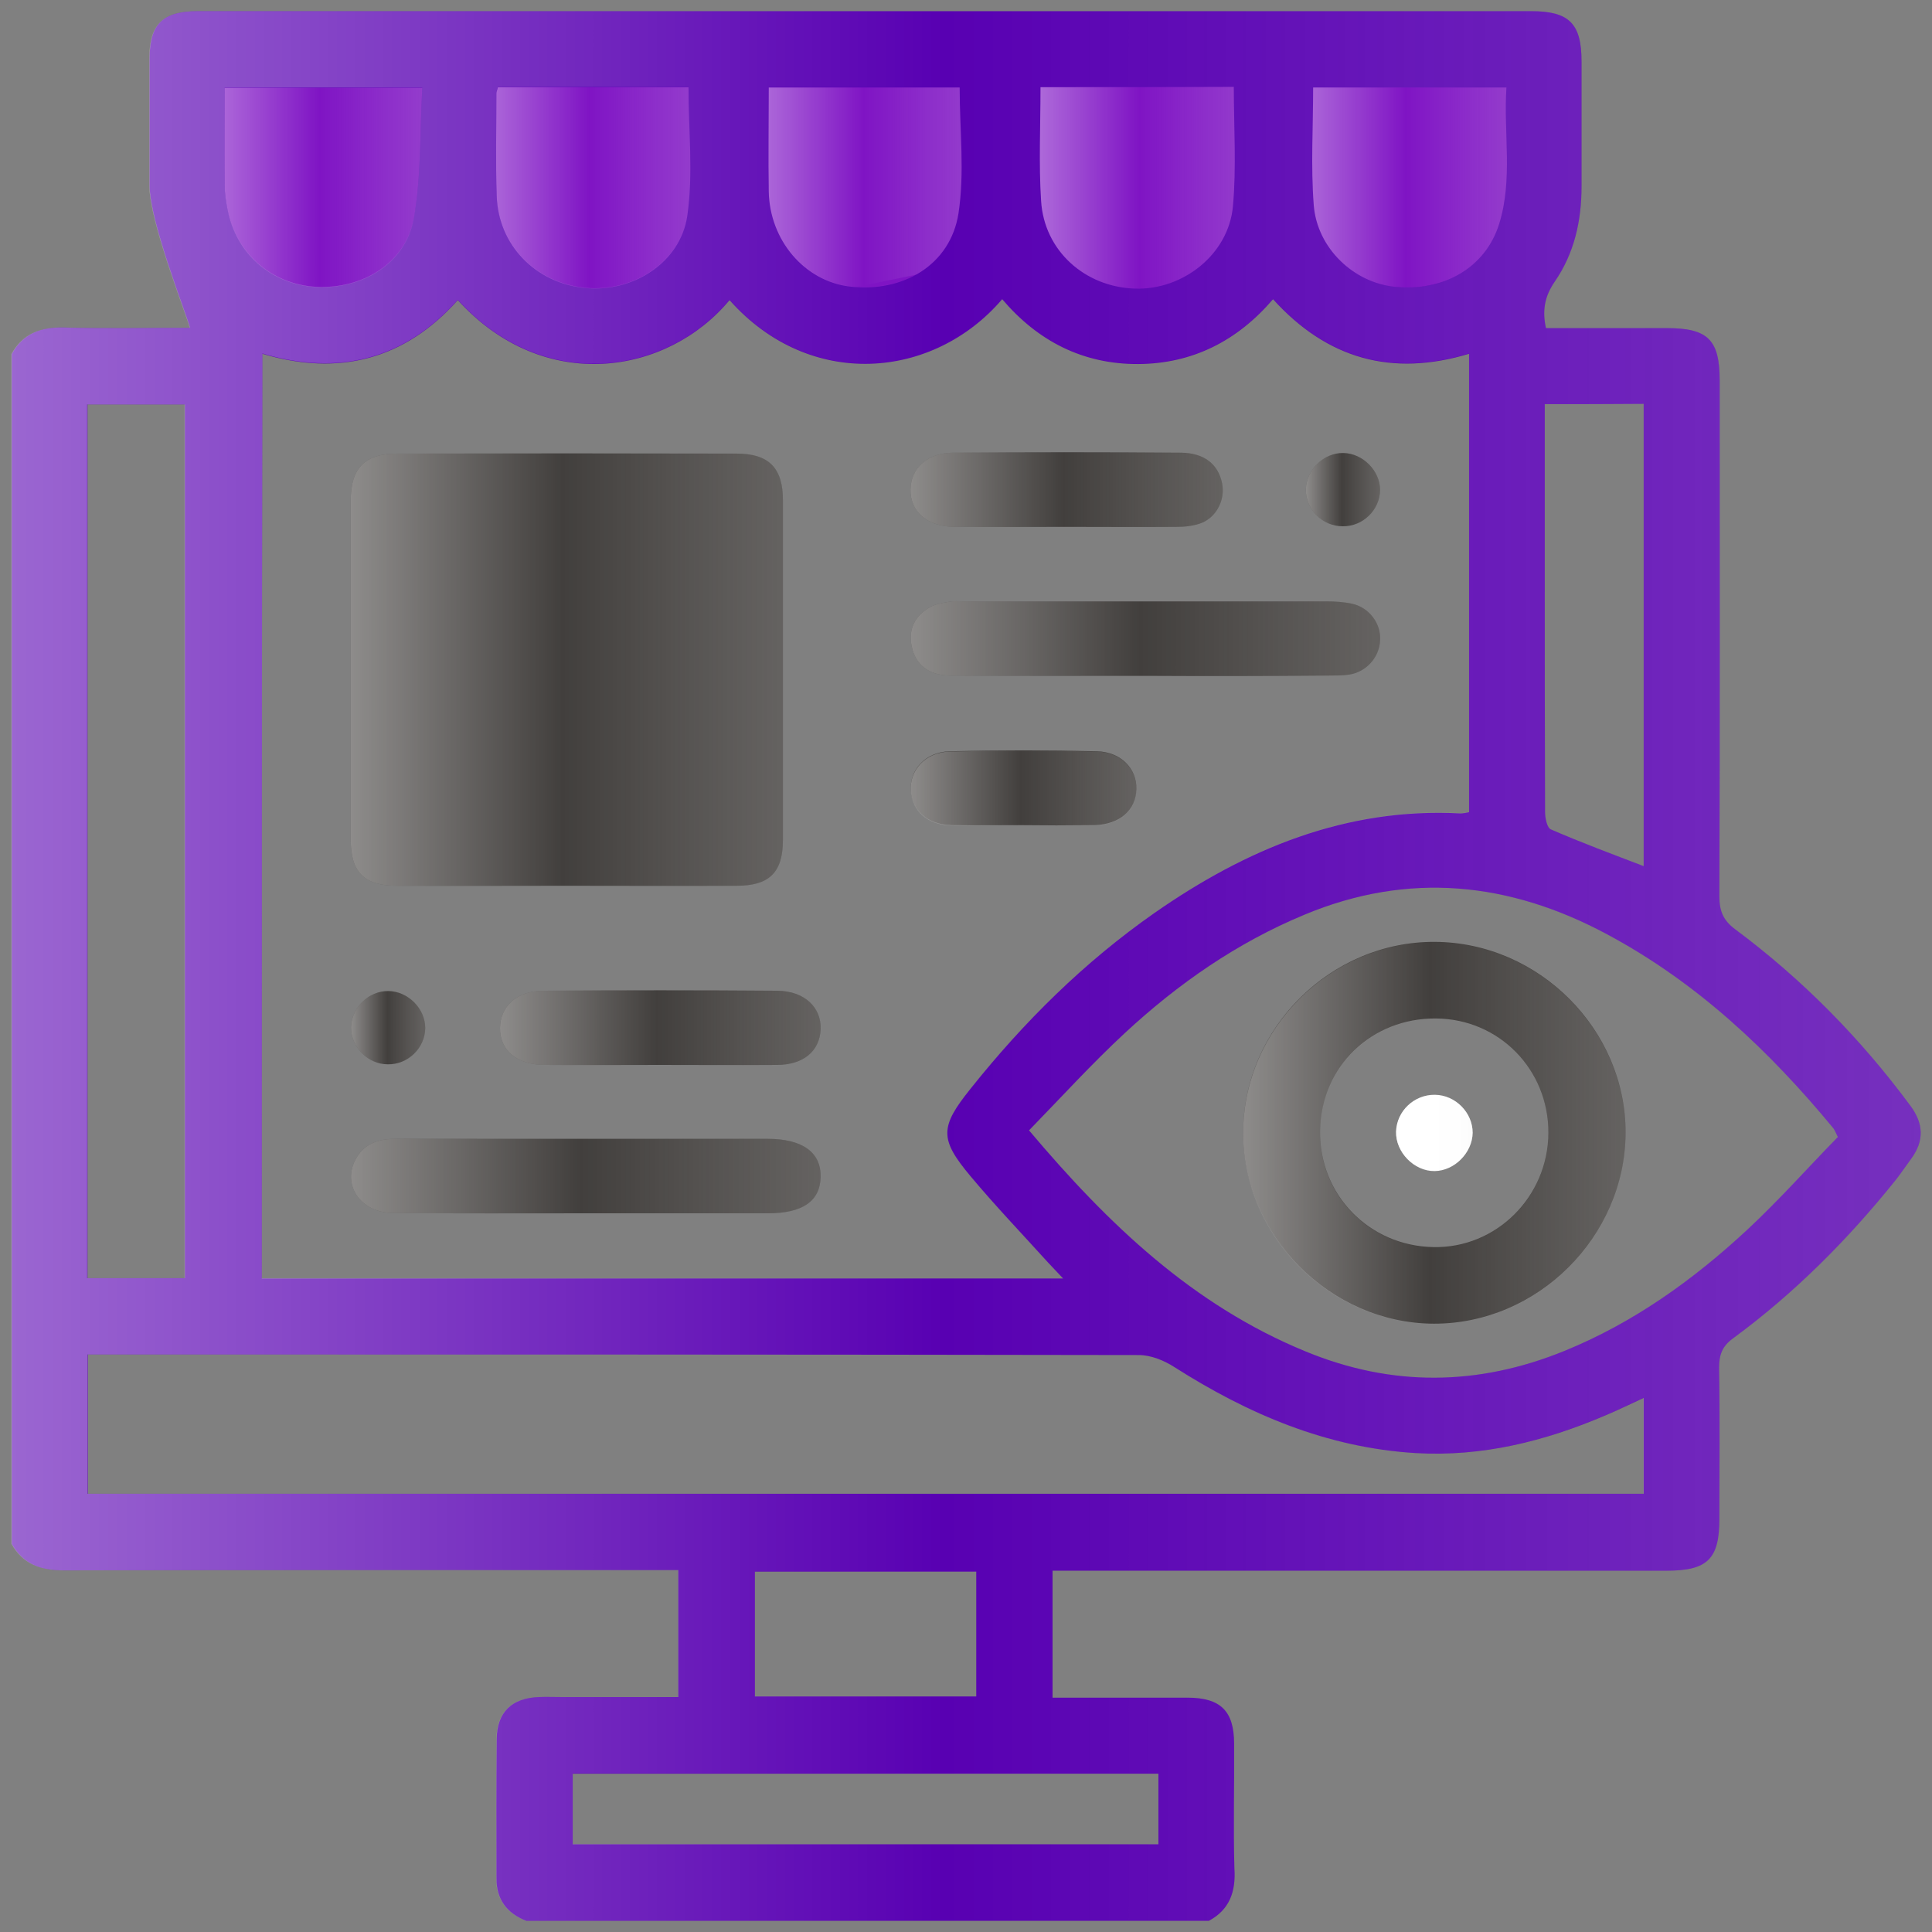 <?xml version="1.0" encoding="utf-8"?>
<!-- Generator: Adobe Illustrator 26.2.1, SVG Export Plug-In . SVG Version: 6.00 Build 0)  -->
<svg version="1.1" id="report" xmlns="http://www.w3.org/2000/svg" xmlns:xlink="http://www.w3.org/1999/xlink" x="0px" y="0px"
	 viewBox="0 0 640.6 640.6" style="enable-background:new 0 0 640.6 640.6;" xml:space="preserve">
<rect x="0" y="0" width="640.6" height="640.6" fill="#808080" stroke="none"/>
<style type="text/css">
	.st0{fill:#7F14C4;}
	.st1{fill:url(#SVGID_1_);}
	.st2{fill:url(#SVGID_00000060031225718363358780000002416704421164102331_);}
	.st3{fill:url(#SVGID_00000067216776163898955170000004654035839894558854_);}
	.st4{fill:url(#SVGID_00000013166898641081782370000004599476758570964158_);}
	.st5{fill:url(#SVGID_00000124845799933692531990000014907689985317275790_);}
	.st6{fill:#5800B2;}
	.st7{fill:url(#SVGID_00000153702825507700671640000009060854794973834650_);}
	.st8{fill:#423F3D;}
	.st9{fill:url(#SVGID_00000014605268467796042430000012752610998644553867_);}
	.st10{fill:url(#SVGID_00000145018800362347393470000008629657524536547241_);}
	.st11{fill:url(#SVGID_00000120532541389256400720000009857360887439259284_);}
	.st12{fill:url(#SVGID_00000157991333746899036060000000735438508429116312_);}
	.st13{fill:url(#SVGID_00000122715683120630307250000016565132433585492652_);}
	.st14{fill:url(#SVGID_00000165234336204357636650000001604841432460107163_);}
	.st15{fill:url(#SVGID_00000123401966923817769400000005348739159475776128_);}
	.st16{fill:url(#SVGID_00000066503268794025160890000004513016876172537237_);}
	.st17{fill:url(#SVGID_00000109736845937227321820000007712006108198163639_);}
	.st18{fill:#FFFFFF;}
	.st19{fill:url(#SVGID_00000181075919561609379900000017866814806026197394_);}
</style>
<g>
	<polygon class="st0" points="71.6,26.3 144.7,27.7 137.4,92.7 88.4,102.7 69.7,80.2 69.7,26.3 	"/>
	<polygon class="st0" points="161.1,27.3 234.2,28.7 226.9,93.6 177.9,103.7 159.2,81.2 159.2,27.3 	"/>
	<polygon class="st0" points="252.1,24.2 325.2,25.5 317.9,90.5 268.9,100.5 250.2,78 250.2,24.2 	"/>
	<polygon class="st0" points="343,27.3 416.1,28.7 408.8,93.6 359.8,103.7 341.1,81.2 341.1,27.3 	"/>
	<polygon class="st0" points="431.8,25.6 504.9,27 497.6,92 448.6,102 429.9,79.5 429.9,25.6 	"/>
	<linearGradient id="SVGID_1_" gradientUnits="userSpaceOnUse" x1="69.262" y1="62.312" x2="144.245" y2="62.312">
		<stop  offset="0" style="stop-color:#FFFFFF;stop-opacity:0.4"/>
		<stop  offset="6.910000e-02" style="stop-color:#FFFFFF;stop-opacity:0.344"/>
		<stop  offset="0.489" style="stop-color:#FFFFFF;stop-opacity:0"/>
		<stop  offset="0.753" style="stop-color:#FAFAFA;stop-opacity:0.103"/>
		<stop  offset="1" style="stop-color:#EFEFEF;stop-opacity:0.2"/>
	</linearGradient>
	<polygon class="st1" points="71.2,24.1 144.2,25.5 136.9,90.5 87.9,100.5 69.3,78 69.3,24.1 	"/>
	
		<linearGradient id="SVGID_00000101082157818079568400000001663560229080612020_" gradientUnits="userSpaceOnUse" x1="158.732" y1="63.284" x2="233.716" y2="63.284">
		<stop  offset="0" style="stop-color:#FFFFFF;stop-opacity:0.4"/>
		<stop  offset="6.910000e-02" style="stop-color:#FFFFFF;stop-opacity:0.344"/>
		<stop  offset="0.489" style="stop-color:#FFFFFF;stop-opacity:0"/>
		<stop  offset="0.753" style="stop-color:#FAFAFA;stop-opacity:0.103"/>
		<stop  offset="1" style="stop-color:#EFEFEF;stop-opacity:0.2"/>
	</linearGradient>
	<polygon style="fill:url(#SVGID_00000101082157818079568400000001663560229080612020_);" points="160.6,25.1 233.7,26.5 
		226.4,91.4 177.4,101.5 158.7,79 158.7,25.1 	"/>
	
		<linearGradient id="SVGID_00000129888872183746926090000004568146608649635257_" gradientUnits="userSpaceOnUse" x1="249.739" y1="60.134" x2="324.722" y2="60.134">
		<stop  offset="0" style="stop-color:#FFFFFF;stop-opacity:0.4"/>
		<stop  offset="6.910000e-02" style="stop-color:#FFFFFF;stop-opacity:0.344"/>
		<stop  offset="0.489" style="stop-color:#FFFFFF;stop-opacity:0"/>
		<stop  offset="0.753" style="stop-color:#FAFAFA;stop-opacity:0.103"/>
		<stop  offset="1" style="stop-color:#EFEFEF;stop-opacity:0.2"/>
	</linearGradient>
	<polygon style="fill:url(#SVGID_00000129888872183746926090000004568146608649635257_);" points="251.6,22 324.7,23.3 317.4,88.3 
		268.4,98.3 249.7,75.8 249.7,22 	"/>
	
		<linearGradient id="SVGID_00000154403010514940275380000016917248723378283928_" gradientUnits="userSpaceOnUse" x1="341.13" y1="65.164" x2="416.114" y2="65.164">
		<stop  offset="0" style="stop-color:#FFFFFF;stop-opacity:0.4"/>
		<stop  offset="6.910000e-02" style="stop-color:#FFFFFF;stop-opacity:0.344"/>
		<stop  offset="0.489" style="stop-color:#FFFFFF;stop-opacity:0"/>
		<stop  offset="0.753" style="stop-color:#FAFAFA;stop-opacity:0.103"/>
		<stop  offset="1" style="stop-color:#EFEFEF;stop-opacity:0.2"/>
	</linearGradient>
	<polygon style="fill:url(#SVGID_00000154403010514940275380000016917248723378283928_);" points="343,27 416.1,28.3 408.8,93.3 
		359.8,103.3 341.1,80.9 341.1,27 	"/>
	
		<linearGradient id="SVGID_00000090988481921997910700000010343843201432089769_" gradientUnits="userSpaceOnUse" x1="429.46" y1="61.612" x2="504.443" y2="61.612">
		<stop  offset="0" style="stop-color:#FFFFFF;stop-opacity:0.4"/>
		<stop  offset="6.910000e-02" style="stop-color:#FFFFFF;stop-opacity:0.344"/>
		<stop  offset="0.489" style="stop-color:#FFFFFF;stop-opacity:0"/>
		<stop  offset="0.753" style="stop-color:#FAFAFA;stop-opacity:0.103"/>
		<stop  offset="1" style="stop-color:#EFEFEF;stop-opacity:0.2"/>
	</linearGradient>
	<polygon style="fill:url(#SVGID_00000090988481921997910700000010343843201432089769_);" points="431.4,23.4 504.4,24.8 
		497.1,89.8 448.1,99.8 429.5,77.3 429.5,23.4 	"/>
	<path class="st6" d="M400.8,636.9c-75.4,0-150.9,0-226.3,0c-6.4-2.5-9.9-7-9.9-14.1c0-15.4-0.1-30.9,0.1-46.3
		c0.1-8.8,5-13.5,14-13.8c2.5-0.1,4.9,0,7.4,0c12.9,0,25.8,0,38.8,0c0-14.4,0-28,0-42.1c-2.9,0-5.3,0-7.7,0
		c-65.3,0-130.5-0.1-195.8,0.1c-7.7,0-13.6-1.9-17.5-8.8c0-131.5,0-263,0-394.5c3.8-6.9,9.8-9,17.5-8.8c13.3,0.4,26.7,0.1,41.6,0.1
		c-1.3-5-13.3-34.9-13.4-47.2c0-14,0-28,0-42C49.6,8,53.9,3.7,65.7,3.7c28.8,0,57.7,0,86.5,0c118.5,0,237,0,355.5,0
		c12.6,0,16.7,4.1,16.7,16.7c0,13.8,0,27.6,0,41.4c0,11.4-2.4,22.2-8.9,31.6c-3.3,4.8-4.2,9.5-2.9,15.4c13.5,0,26.9,0,40.2,0
		c13.5,0,17.4,3.9,17.4,17.3c0,57.1,0.1,114.2-0.1,171.2c0,4.8,1.3,7.9,5.2,10.8c22.3,16.6,41.6,36.2,58.1,58.5
		c4.4,5.9,4.7,11.6,0.3,17.6c-1.7,2.3-3.3,4.7-5.1,7c-15.8,19.7-33.5,37.5-53.9,52.5c-3.6,2.6-4.7,5.4-4.7,9.8
		c0.3,16.7,0.1,33.4,0.1,50.1c0,13.3-3.9,17.2-17.5,17.2c-65.5,0-131.1,0-196.6,0c-2.4,0-4.7,0-7,0c0,14.5,0,28,0,42.1
		c15.1,0,29.9,0,44.7,0c11,0,15.5,4.4,15.5,15.3c0.1,13.8-0.3,27.6,0.1,41.4C409.8,627.2,407.7,633.2,400.8,636.9z M86.8,423.9
		c88.6,0,176.7,0,265.7,0c-2.1-2.2-3.6-3.8-5.1-5.4c-8.6-9.5-17.4-18.7-25.6-28.5c-10.3-12.3-10.2-16.3,0-29
		c17.7-22.2,37.7-42,61-58.3c30.4-21.2,63.4-35,101.4-33c0.9,0,1.9-0.2,2.9-0.4c0-50.8,0-101.1,0-152c-25.5,7.7-47,1.8-65-18.1
		c-11.8,13.8-26.7,21.4-44.7,21.5c-18.3,0.1-33.3-7.6-45.1-21.5c-22.8,26.7-63.8,30.3-90.4,0.3c-20.5,24.7-61.4,31.6-90.1,0
		c-17.6,19.7-39.4,25.4-64.8,17.8C86.8,219.9,86.8,321.6,86.8,423.9z M29.1,495.3c172.4,0,344,0,515.9,0c0-10.5,0-20.7,0-31.8
		c-4.6,2.1-8.6,4.1-12.7,5.8c-20.1,8.6-40.9,13.8-63,12.5c-29.4-1.8-55.4-12.9-79.9-28.5c-3.4-2.2-7.8-4-11.8-4
		c-114-0.2-227.9-0.2-341.9-0.2c-2.2,0-4.3,0-6.6,0C29.1,465.1,29.1,480.1,29.1,495.3z M609.4,377c-0.9-1.8-1.1-2.4-1.5-2.9
		c-21.3-25.8-45.3-48.4-75-64.3c-32.4-17.4-65.9-20.9-100.4-6.5c-22.4,9.3-41.9,22.9-59.5,39.2c-11,10.2-21.1,21.3-31.8,32.3
		c26.3,31.2,54.4,58,91.7,73.3c28.6,11.8,57.2,11.5,85.9-0.2c22.8-9.3,42.5-23.4,60.4-40C589.8,398,599.5,387.1,609.4,377z
		 M61.3,423.8c0-96.9,0-193.3,0-289.7c-11.1,0-21.7,0-32.3,0c0,96.8,0,193.1,0,289.7C39.8,423.8,50.3,423.8,61.3,423.8z M512.2,134
		c0,17.8,0,34.9,0,51.9c0,27.8,0,55.6,0.1,83.4c0,2,0.7,5.2,1.9,5.7c10.1,4.4,20.4,8.2,30.8,12.2c0-51.1,0-102,0-153.3
		C534.1,134,523.5,134,512.2,134z M384.1,588.1c-65.2,0-129.6,0-194.2,0c0,8,0,15.7,0,23.4c65,0,129.5,0,194.2,0
		C384.1,603.5,384.1,595.9,384.1,588.1z M140,29.1c-22.7,0-43.8,0-65.5,0c0,11-0.1,21.6,0,32.2c0,2.7,0.4,5.3,0.9,7.9
		c2.7,14.8,14.6,25.2,29.4,26c15.5,0.8,29.7-7.9,32.4-22.7C139.7,58.4,139.2,43.7,140,29.1z M435.4,29c0,13.2-0.8,26.1,0.2,39
		c1.1,14.3,13.3,25.8,27,27.1c16.2,1.6,30-6.4,34.5-20.9c4.6-14.8,1.4-30.1,2.4-45.2C477.4,29,456.5,29,435.4,29z M165.1,28.9
		c-0.2,0.9-0.5,1.5-0.5,2c0,11.3-0.3,22.7,0.1,34c0.5,16.3,12.8,28.9,29.2,30.6c15.8,1.6,31.7-8.3,34-24c2-13.8,0.4-28.2,0.4-42.6
		C207.6,28.9,186.6,28.9,165.1,28.9z M345,28.9c0,13.1-0.6,25.5,0.2,37.7c1,16.5,14.5,28.6,31.2,29.1c15.8,0.5,30.9-11.3,32.4-27.2
		c1.2-13,0.3-26.2,0.3-39.7C387.6,28.9,366.5,28.9,345,28.9z M254.9,29c0,11.9-0.2,23.2,0,34.5c0.3,16.2,11.9,29.7,26.8,31.5
		c17.7,2.1,33.4-7.1,36.1-24.2c2.1-13.6,0.4-27.7,0.4-41.8C297.4,29,276.6,29,254.9,29z M323.7,562.5c0-14.2,0-27.7,0-41.4
		c-24.7,0-49,0-73.4,0c0,14,0,27.6,0,41.4C275,562.5,299.2,562.5,323.7,562.5z"/>
	
		<linearGradient id="SVGID_00000092433678819477356340000014901823680731025585_" gradientUnits="userSpaceOnUse" x1="3.736" y1="320.293" x2="636.865" y2="320.293">
		<stop  offset="0" style="stop-color:#FFFFFF;stop-opacity:0.4"/>
		<stop  offset="6.910000e-02" style="stop-color:#FFFFFF;stop-opacity:0.344"/>
		<stop  offset="0.489" style="stop-color:#FFFFFF;stop-opacity:0"/>
		<stop  offset="0.753" style="stop-color:#FAFAFA;stop-opacity:0.103"/>
		<stop  offset="1" style="stop-color:#EFEFEF;stop-opacity:0.2"/>
	</linearGradient>
	<path style="fill:url(#SVGID_00000092433678819477356340000014901823680731025585_);" d="M400.7,636.9c-75.4,0-150.9,0-226.3,0
		c-6.4-2.5-9.9-7-9.9-14.1c0-15.4-0.1-30.9,0.1-46.3c0.1-8.8,5-13.5,14-13.8c2.5-0.1,4.9,0,7.4,0c12.9,0,25.8,0,38.8,0
		c0-14.4,0-28,0-42.1c-2.9,0-5.3,0-7.7,0c-65.3,0-130.5-0.1-195.8,0.1c-7.7,0-13.6-1.9-17.5-8.8c0-131.5,0-263,0-394.5
		c3.8-6.9,9.8-9,17.5-8.8c13.3,0.4,26.7,0.1,41.6,0.1c-1.3-5-13.3-34.9-13.4-47.2c0-14,0-28,0-42C49.5,8,53.9,3.7,65.7,3.7
		c28.8,0,57.7,0,86.5,0c118.5,0,237,0,355.5,0c12.6,0,16.7,4.1,16.7,16.7c0,13.8,0,27.6,0,41.4c0,11.4-2.4,22.2-8.9,31.6
		c-3.3,4.8-4.2,9.5-2.9,15.4c13.5,0,26.9,0,40.2,0c13.5,0,17.4,3.9,17.4,17.3c0,57.1,0.1,114.2-0.1,171.2c0,4.8,1.3,7.9,5.2,10.8
		c22.3,16.6,41.6,36.2,58.1,58.5c4.4,5.9,4.7,11.6,0.3,17.6c-1.7,2.3-3.3,4.7-5.1,7c-15.8,19.7-33.5,37.5-53.9,52.5
		c-3.6,2.6-4.7,5.4-4.7,9.8c0.3,16.7,0.1,33.4,0.1,50.1c0,13.3-3.9,17.2-17.5,17.2c-65.5,0-131.1,0-196.6,0c-2.4,0-4.7,0-7,0
		c0,14.5,0,28,0,42.1c15.1,0,29.9,0,44.7,0c11,0,15.5,4.4,15.5,15.3c0.1,13.8-0.3,27.6,0.1,41.4
		C409.8,627.2,407.7,633.1,400.7,636.9z M86.8,423.8c88.6,0,176.7,0,265.7,0c-2.1-2.2-3.6-3.8-5.1-5.4c-8.6-9.5-17.4-18.7-25.6-28.5
		c-10.3-12.3-10.2-16.3,0-29c17.7-22.2,37.7-42,61-58.3c30.4-21.2,63.4-35,101.4-33c0.9,0,1.9-0.2,2.9-0.4c0-50.8,0-101.1,0-152
		c-25.5,7.7-47,1.8-65-18.1c-11.8,13.8-26.7,21.4-44.7,21.5c-18.3,0.1-33.3-7.6-45.1-21.5c-22.8,26.7-63.8,30.3-90.4,0.3
		c-20.5,24.7-61.4,31.6-90.1,0c-17.6,19.7-39.4,25.4-64.8,17.8C86.8,219.8,86.8,321.6,86.8,423.8z M29,495.3c172.4,0,344,0,515.9,0
		c0-10.5,0-20.7,0-31.8c-4.6,2.1-8.6,4.1-12.7,5.8c-20.1,8.6-40.9,13.8-63,12.5c-29.4-1.8-55.4-12.9-79.9-28.5
		c-3.4-2.2-7.8-4-11.8-4c-114-0.2-227.9-0.2-341.9-0.2c-2.2,0-4.3,0-6.6,0C29,465.1,29,480,29,495.3z M609.4,377
		c-0.9-1.8-1.1-2.4-1.5-2.9c-21.3-25.8-45.3-48.4-75-64.3c-32.4-17.4-65.9-20.9-100.4-6.5c-22.4,9.3-41.9,22.9-59.5,39.2
		c-11,10.2-21.1,21.3-31.8,32.3c26.3,31.2,54.4,58,91.7,73.3c28.6,11.8,57.2,11.5,85.9-0.2c22.8-9.3,42.5-23.4,60.4-40
		C589.7,398,599.5,387.1,609.4,377z M61.2,423.8c0-96.9,0-193.3,0-289.7c-11.1,0-21.7,0-32.3,0c0,96.8,0,193.1,0,289.7
		C39.8,423.8,50.2,423.8,61.2,423.8z M512.2,134c0,17.8,0,34.9,0,51.9c0,27.8,0,55.6,0.1,83.4c0,2,0.7,5.2,1.9,5.7
		c10.1,4.4,20.4,8.2,30.8,12.2c0-51.1,0-102,0-153.3C534.1,134,523.5,134,512.2,134z M384.1,588c-65.2,0-129.6,0-194.2,0
		c0,8,0,15.7,0,23.4c65,0,129.5,0,194.2,0C384.1,603.5,384.1,595.9,384.1,588z M140,29c-22.7,0-43.8,0-65.5,0c0,11-0.1,21.6,0,32.2
		c0,2.7,0.4,5.3,0.9,7.9c2.7,14.8,14.6,25.2,29.4,26c15.5,0.8,29.7-7.9,32.4-22.7C139.7,58.4,139.2,43.7,140,29z M435.4,29
		c0,13.2-0.8,26.1,0.2,39c1.1,14.3,13.3,25.8,27,27.1c16.2,1.6,30-6.4,34.5-20.9c4.6-14.8,1.4-30.1,2.4-45.2
		C477.4,29,456.5,29,435.4,29z M165.1,28.8c-0.2,0.9-0.5,1.5-0.5,2c0,11.3-0.3,22.7,0.1,34c0.5,16.3,12.8,28.9,29.2,30.6
		c15.8,1.6,31.7-8.3,34-24c2-13.8,0.4-28.2,0.4-42.6C207.5,28.8,186.6,28.8,165.1,28.8z M345,28.9c0,13.1-0.6,25.5,0.2,37.7
		c1,16.5,14.5,28.6,31.2,29.1c15.8,0.5,30.9-11.3,32.4-27.2c1.2-13,0.3-26.2,0.3-39.7C387.6,28.9,366.5,28.9,345,28.9z M254.9,28.9
		c0,11.9-0.2,23.2,0,34.5c0.3,16.2,11.9,29.7,26.8,31.5c17.7,2.1,33.4-7.1,36.1-24.2c2.1-13.6,0.4-27.7,0.4-41.8
		C297.3,28.9,276.6,28.9,254.9,28.9z M323.7,562.4c0-14.2,0-27.7,0-41.4c-24.7,0-49,0-73.4,0c0,14,0,27.6,0,41.4
		C275,562.4,299.2,562.4,323.7,562.4z"/>
	<path class="st8" d="M187.4,293.7c-18.6,0-37.1,0.1-55.7,0c-11,0-15.4-4.5-15.4-15.3c0-37.5,0-75,0-112.5
		c0-10.7,4.7-15.5,15.4-15.5c37.5-0.1,75-0.1,112.5,0c10.8,0,15.4,4.8,15.4,15.5c0,37.5,0,75,0,112.5c0,10.9-4.5,15.3-15.4,15.3
		C225.3,293.8,206.4,293.7,187.4,293.7z"/>
	<path class="st8" d="M379.1,224.1c-21.4,0-42.9,0.1-64.3-0.1c-6.9-0.1-11.3-3.7-12.5-9.7c-1.2-5.7,1.1-10.2,6.1-13
		c1.9-1.1,4.3-1.4,6.5-1.8c1.6-0.3,3.3-0.1,4.9-0.1c40,0,80,0,120,0c2.9,0,5.8,0.2,8.6,0.8c5.7,1.3,9.6,6.7,9.2,12.2
		c-0.3,5.7-4.7,10.5-10.4,11.3c-2.2,0.3-4.5,0.3-6.8,0.3C419.9,224.2,399.5,224.2,379.1,224.1C379.1,224.2,379.1,224.2,379.1,224.1z
		"/>
	<path class="st8" d="M194,402.3c-21.2,0-42.5,0.1-63.7-0.1c-11-0.1-17.2-9.7-12.1-18.3c3-5.1,7.9-6.3,13.2-6.3
		c10.7-0.1,21.4,0,32.2,0c30.3,0,60.6,0,90.9,0c11.6,0,17.8,4.5,17.6,12.7c-0.2,8-6,12-17.5,12C234.4,402.3,214.2,402.3,194,402.3z"
		/>
	<path class="st8" d="M218.7,353.1c-12.8,0-25.5,0.1-38.3,0c-9.1-0.1-14.7-4.9-14.6-12.3c0.1-7.1,5.5-12.2,14.2-12.3
		c25.9-0.2,51.8-0.2,77.8,0c8.9,0.1,14.6,5.5,14.3,12.8c-0.3,7.2-5.7,11.8-14.5,11.8C244.6,353.2,231.6,353.1,218.7,353.1z"/>
	<path class="st8" d="M353.6,174.7c-12.4,0-24.7,0.1-37.1,0c-9.1-0.1-14.7-5-14.6-12.4c0.1-7.1,5.6-12.2,14.3-12.2
		c25.1-0.2,50.3-0.2,75.4,0c7.7,0.1,12.3,3.8,13.6,10.1c1.1,5.2-1.6,11.1-6.8,13.2c-2.6,1-5.6,1.3-8.4,1.3
		C377.9,174.8,365.8,174.7,353.6,174.7z"/>
	<path class="st8" d="M338.9,273.6c-7.8,0-15.7,0.1-23.5,0c-7.9-0.2-13-4.8-13.4-11.6c-0.4-6.8,4.9-12.7,12.9-12.9
		c16.3-0.4,32.5-0.4,48.8,0c8,0.2,13.3,5.8,13.1,12.6c-0.2,7-5.5,11.6-13.8,11.9c-0.4,0-0.8,0-1.2,0
		C354.1,273.7,346.5,273.7,338.9,273.6z"/>
	<path class="st8" d="M433,162.3c0.1-6.5,5.9-12.2,12.4-12.1c6.5,0.1,12.2,5.9,12.2,12.3c-0.1,6.6-5.7,12.1-12.4,12
		C438.5,174.5,432.9,168.9,433,162.3z"/>
	<path class="st8" d="M141,340.9c-0.1,6.6-5.7,12.1-12.4,12c-6.6,0-12.2-5.7-12.2-12.2c0.1-6.5,5.8-12.2,12.4-12.1
		C135.3,328.7,141,334.4,141,340.9z"/>
	
		<linearGradient id="SVGID_00000074436088511439953450000013585642036435438743_" gradientUnits="userSpaceOnUse" x1="116.297" y1="221.993" x2="259.793" y2="221.993">
		<stop  offset="0" style="stop-color:#FFFFFF;stop-opacity:0.4"/>
		<stop  offset="6.910000e-02" style="stop-color:#FFFFFF;stop-opacity:0.344"/>
		<stop  offset="0.489" style="stop-color:#FFFFFF;stop-opacity:0"/>
		<stop  offset="0.753" style="stop-color:#FAFAFA;stop-opacity:0.103"/>
		<stop  offset="1" style="stop-color:#EFEFEF;stop-opacity:0.2"/>
	</linearGradient>
	<path style="fill:url(#SVGID_00000074436088511439953450000013585642036435438743_);" d="M187.4,293.7c-18.6,0-37.1,0.1-55.7,0
		c-11,0-15.4-4.5-15.4-15.3c0-37.5,0-75,0-112.5c0-10.7,4.7-15.5,15.4-15.5c37.5-0.1,75-0.1,112.5,0c10.8,0,15.4,4.8,15.4,15.5
		c0,37.5,0,75,0,112.5c0,10.9-4.5,15.3-15.4,15.3C225.4,293.8,206.4,293.7,187.4,293.7z"/>
	
		<linearGradient id="SVGID_00000001635799163003487370000015331618376077837489_" gradientUnits="userSpaceOnUse" x1="302.007" y1="211.799" x2="457.564" y2="211.799">
		<stop  offset="0" style="stop-color:#FFFFFF;stop-opacity:0.4"/>
		<stop  offset="6.910000e-02" style="stop-color:#FFFFFF;stop-opacity:0.344"/>
		<stop  offset="0.489" style="stop-color:#FFFFFF;stop-opacity:0"/>
		<stop  offset="0.753" style="stop-color:#FAFAFA;stop-opacity:0.103"/>
		<stop  offset="1" style="stop-color:#EFEFEF;stop-opacity:0.2"/>
	</linearGradient>
	<path style="fill:url(#SVGID_00000001635799163003487370000015331618376077837489_);" d="M379.1,224.1c-21.4,0-42.9,0.1-64.3-0.1
		c-6.9-0.1-11.3-3.7-12.5-9.7c-1.2-5.7,1.1-10.2,6.1-13c1.9-1.1,4.3-1.4,6.5-1.8c1.6-0.3,3.3-0.1,4.9-0.1c40,0,80,0,120,0
		c2.9,0,5.8,0.2,8.6,0.8c5.7,1.3,9.6,6.7,9.2,12.2c-0.3,5.7-4.7,10.5-10.4,11.3c-2.2,0.3-4.5,0.3-6.8,0.3
		C419.9,224.2,399.5,224.2,379.1,224.1C379.1,224.2,379.1,224.2,379.1,224.1z"/>
	
		<linearGradient id="SVGID_00000124863733536828688120000008454244565783285176_" gradientUnits="userSpaceOnUse" x1="116.402" y1="389.928" x2="272.068" y2="389.928">
		<stop  offset="0" style="stop-color:#FFFFFF;stop-opacity:0.4"/>
		<stop  offset="6.910000e-02" style="stop-color:#FFFFFF;stop-opacity:0.344"/>
		<stop  offset="0.489" style="stop-color:#FFFFFF;stop-opacity:0"/>
		<stop  offset="0.753" style="stop-color:#FAFAFA;stop-opacity:0.103"/>
		<stop  offset="1" style="stop-color:#EFEFEF;stop-opacity:0.2"/>
	</linearGradient>
	<path style="fill:url(#SVGID_00000124863733536828688120000008454244565783285176_);" d="M194,402.3c-21.2,0-42.5,0.1-63.7-0.1
		c-11-0.1-17.2-9.7-12.1-18.3c3-5.1,7.9-6.3,13.2-6.3c10.7-0.1,21.4,0,32.2,0c30.3,0,60.6,0,90.9,0c11.6,0,17.8,4.5,17.6,12.7
		c-0.2,8-6,12-17.5,12C234.4,402.3,214.2,402.3,194,402.3z"/>
	
		<linearGradient id="SVGID_00000075877441342096577810000006605662520483325070_" gradientUnits="userSpaceOnUse" x1="165.828" y1="340.715" x2="272.057" y2="340.715">
		<stop  offset="0" style="stop-color:#FFFFFF;stop-opacity:0.4"/>
		<stop  offset="6.910000e-02" style="stop-color:#FFFFFF;stop-opacity:0.344"/>
		<stop  offset="0.489" style="stop-color:#FFFFFF;stop-opacity:0"/>
		<stop  offset="0.753" style="stop-color:#FAFAFA;stop-opacity:0.103"/>
		<stop  offset="1" style="stop-color:#EFEFEF;stop-opacity:0.2"/>
	</linearGradient>
	<path style="fill:url(#SVGID_00000075877441342096577810000006605662520483325070_);" d="M218.7,353.1c-12.8,0-25.5,0.1-38.3,0
		c-9.1-0.1-14.7-4.9-14.6-12.3c0.1-7.1,5.5-12.2,14.2-12.3c25.9-0.2,51.8-0.2,77.8,0c8.9,0.1,14.6,5.5,14.3,12.8
		c-0.3,7.2-5.7,11.8-14.5,11.8C244.6,353.2,231.6,353.1,218.7,353.1z"/>
	
		<linearGradient id="SVGID_00000155119596195948123050000013814291372413578658_" gradientUnits="userSpaceOnUse" x1="301.924" y1="162.336" x2="405.56" y2="162.336">
		<stop  offset="0" style="stop-color:#FFFFFF;stop-opacity:0.4"/>
		<stop  offset="6.910000e-02" style="stop-color:#FFFFFF;stop-opacity:0.344"/>
		<stop  offset="0.489" style="stop-color:#FFFFFF;stop-opacity:0"/>
		<stop  offset="0.753" style="stop-color:#FAFAFA;stop-opacity:0.103"/>
		<stop  offset="1" style="stop-color:#EFEFEF;stop-opacity:0.2"/>
	</linearGradient>
	<path style="fill:url(#SVGID_00000155119596195948123050000013814291372413578658_);" d="M353.6,174.7c-12.4,0-24.7,0.1-37.1,0
		c-9.1-0.1-14.7-5-14.6-12.4c0.1-7.1,5.6-12.2,14.3-12.2c25.1-0.2,50.3-0.2,75.4,0c7.7,0.1,12.3,3.8,13.6,10.1
		c1.1,5.2-1.6,11.1-6.8,13.2c-2.6,1-5.6,1.3-8.4,1.3C377.9,174.8,365.8,174.7,353.6,174.7z"/>
	
		<linearGradient id="SVGID_00000016773636092874347680000001769356850199219377_" gradientUnits="userSpaceOnUse" x1="301.927" y1="261.258" x2="376.761" y2="261.258">
		<stop  offset="0" style="stop-color:#FFFFFF;stop-opacity:0.4"/>
		<stop  offset="6.910000e-02" style="stop-color:#FFFFFF;stop-opacity:0.344"/>
		<stop  offset="0.489" style="stop-color:#FFFFFF;stop-opacity:0"/>
		<stop  offset="0.753" style="stop-color:#FAFAFA;stop-opacity:0.103"/>
		<stop  offset="1" style="stop-color:#EFEFEF;stop-opacity:0.2"/>
	</linearGradient>
	<path style="fill:url(#SVGID_00000016773636092874347680000001769356850199219377_);" d="M338.9,273.7c-7.8,0-15.7,0.1-23.5,0
		c-7.9-0.2-13-4.8-13.4-11.6c-0.4-6.8,4.9-12.7,12.9-12.9c16.3-0.4,32.5-0.4,48.8,0c8,0.2,13.3,5.8,13.1,12.6
		c-0.2,7-5.5,11.6-13.8,11.9c-0.4,0-0.8,0-1.2,0C354.1,273.7,346.5,273.7,338.9,273.7z"/>
	
		<linearGradient id="SVGID_00000098923661886602204560000013428641043983351985_" gradientUnits="userSpaceOnUse" x1="433.023" y1="162.394" x2="457.583" y2="162.394">
		<stop  offset="0" style="stop-color:#FFFFFF;stop-opacity:0.4"/>
		<stop  offset="6.910000e-02" style="stop-color:#FFFFFF;stop-opacity:0.344"/>
		<stop  offset="0.489" style="stop-color:#FFFFFF;stop-opacity:0"/>
		<stop  offset="0.753" style="stop-color:#FAFAFA;stop-opacity:0.103"/>
		<stop  offset="1" style="stop-color:#EFEFEF;stop-opacity:0.2"/>
	</linearGradient>
	<path style="fill:url(#SVGID_00000098923661886602204560000013428641043983351985_);" d="M433,162.3c0.1-6.5,5.9-12.2,12.4-12.1
		c6.5,0.1,12.2,5.9,12.2,12.3c-0.1,6.6-5.7,12.1-12.4,12C438.5,174.5,432.9,168.9,433,162.3z"/>
	
		<linearGradient id="SVGID_00000121999623359734388020000006433853979825443470_" gradientUnits="userSpaceOnUse" x1="116.406" y1="340.776" x2="140.964" y2="340.776">
		<stop  offset="0" style="stop-color:#FFFFFF;stop-opacity:0.4"/>
		<stop  offset="6.910000e-02" style="stop-color:#FFFFFF;stop-opacity:0.344"/>
		<stop  offset="0.489" style="stop-color:#FFFFFF;stop-opacity:0"/>
		<stop  offset="0.753" style="stop-color:#FAFAFA;stop-opacity:0.103"/>
		<stop  offset="1" style="stop-color:#EFEFEF;stop-opacity:0.2"/>
	</linearGradient>
	<path style="fill:url(#SVGID_00000121999623359734388020000006433853979825443470_);" d="M141,340.9c-0.1,6.6-5.7,12.1-12.4,12
		c-6.6,0-12.2-5.7-12.2-12.2c0.1-6.5,5.8-12.2,12.4-12.1C135.3,328.7,141,334.4,141,340.9z"/>
	<path class="st8" d="M475.4,438.9c-34.3-0.1-63.4-29.3-63.2-63.5c0.1-34.5,29.1-63.3,63.6-63.1c34.5,0.2,63.4,29.2,63.2,63.5
		C538.8,410.2,509.8,439,475.4,438.9z M513.4,375.7c0.1-21-16.3-37.8-37.2-38c-21.4-0.2-38.2,16-38.5,37.3
		c-0.3,21.1,16.2,38.1,37.5,38.5C496,414,513.3,396.9,513.4,375.7z"/>
	
		<linearGradient id="SVGID_00000116207110613249252420000014314687474316392850_" gradientUnits="userSpaceOnUse" x1="412.18" y1="375.692" x2="538.995" y2="375.692">
		<stop  offset="0" style="stop-color:#FFFFFF;stop-opacity:0.4"/>
		<stop  offset="6.910000e-02" style="stop-color:#FFFFFF;stop-opacity:0.344"/>
		<stop  offset="0.489" style="stop-color:#FFFFFF;stop-opacity:0"/>
		<stop  offset="0.753" style="stop-color:#FAFAFA;stop-opacity:0.103"/>
		<stop  offset="1" style="stop-color:#EFEFEF;stop-opacity:0.2"/>
	</linearGradient>
	<path style="fill:url(#SVGID_00000116207110613249252420000014314687474316392850_);" d="M475.4,439c-34.3-0.1-63.4-29.3-63.2-63.5
		c0.1-34.5,29.1-63.3,63.6-63.1c34.5,0.2,63.4,29.2,63.2,63.5C538.8,410.3,509.8,439.1,475.4,439z M513.4,375.8
		c0.1-21-16.3-37.8-37.2-38c-21.4-0.2-38.2,16-38.5,37.3c-0.3,21.1,16.2,38.1,37.5,38.5C496,414.1,513.3,397,513.4,375.8z"/>
	<path class="st18" d="M475.8,363c6.8,0.1,12.5,5.9,12.5,12.6c-0.1,6.6-6,12.6-12.6,12.7c-6.8,0.1-13-6.3-12.8-13.1
		C463.1,368.4,468.9,362.9,475.8,363z"/>
	
		<linearGradient id="SVGID_00000124150320297333250010000015987845981582342591_" gradientUnits="userSpaceOnUse" x1="462.933" y1="375.692" x2="488.294" y2="375.692">
		<stop  offset="0" style="stop-color:#FFFFFF;stop-opacity:0.4"/>
		<stop  offset="6.910000e-02" style="stop-color:#FFFFFF;stop-opacity:0.344"/>
		<stop  offset="0.489" style="stop-color:#FFFFFF;stop-opacity:0"/>
		<stop  offset="0.753" style="stop-color:#FAFAFA;stop-opacity:0.103"/>
		<stop  offset="1" style="stop-color:#EFEFEF;stop-opacity:0.2"/>
	</linearGradient>
	<path style="fill:url(#SVGID_00000124150320297333250010000015987845981582342591_);" d="M475.8,363c6.8,0.1,12.5,5.9,12.5,12.6
		c-0.1,6.6-6,12.6-12.6,12.7c-6.8,0.1-13-6.3-12.8-13.1C463.2,368.4,469,362.9,475.8,363z"/>
</g>
</svg>

